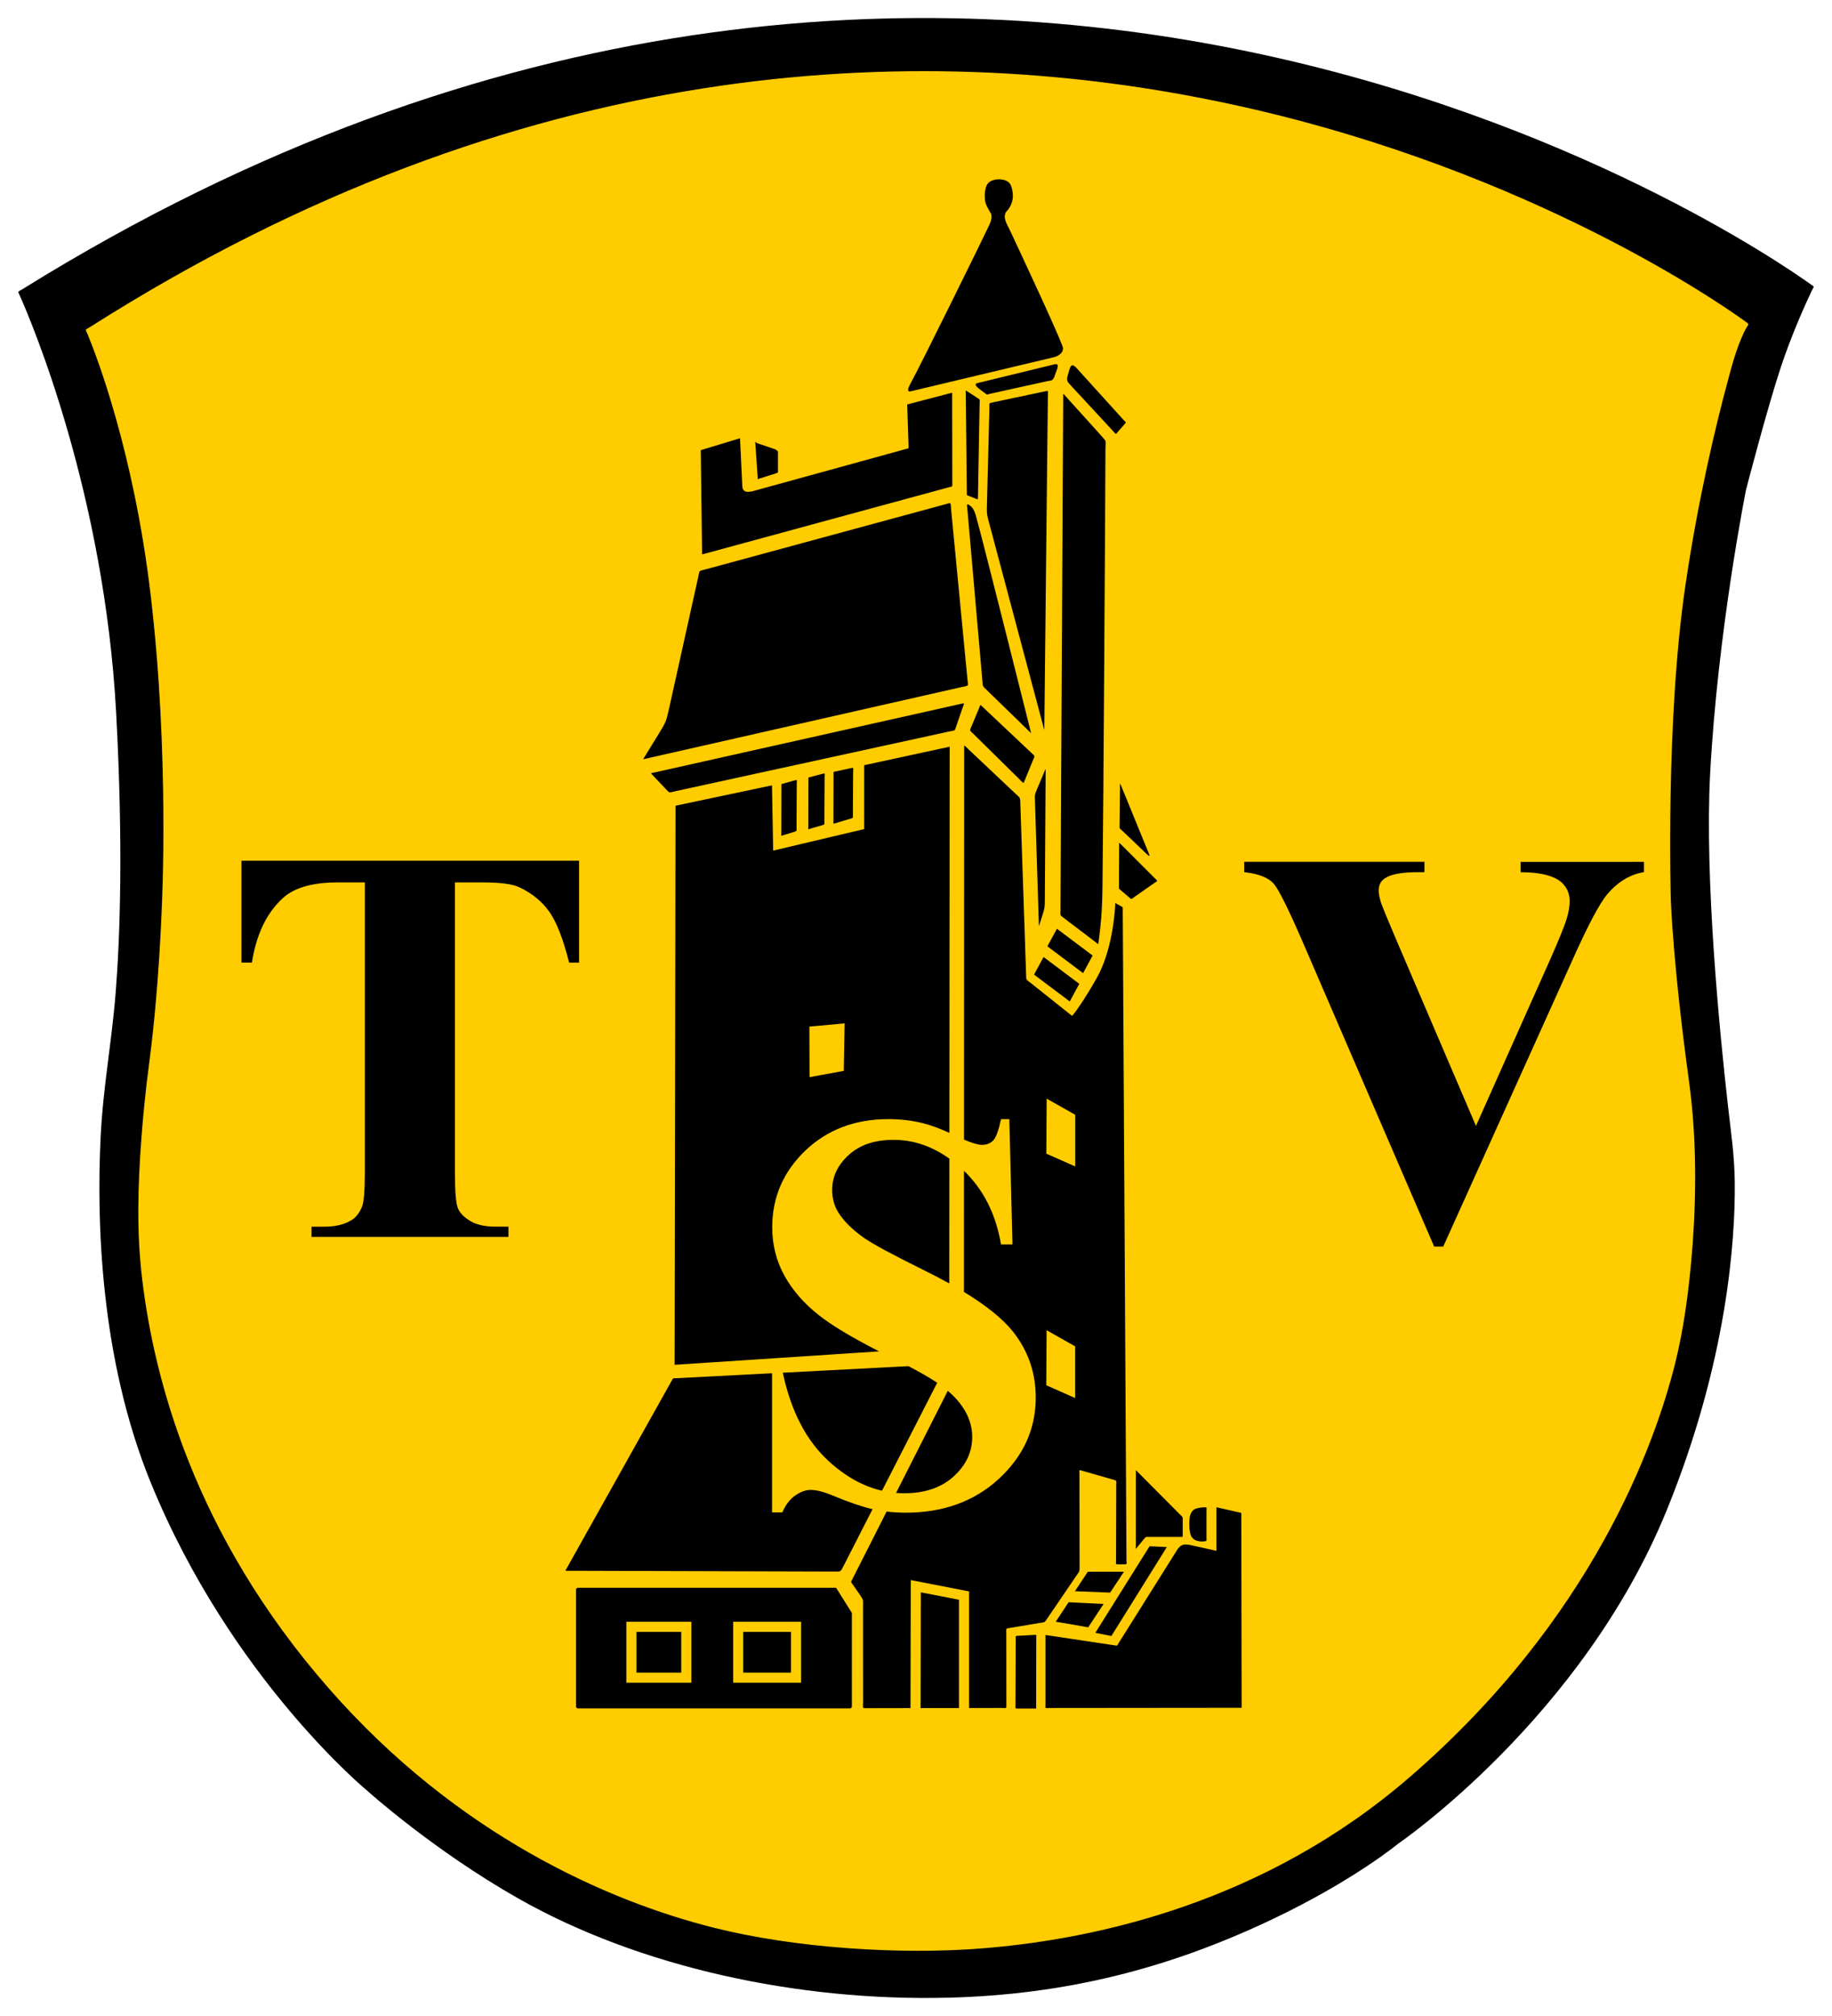 <?xml version="1.0" encoding="utf-8"?>
<!-- Generator: Adobe Illustrator 16.0.3, SVG Export Plug-In . SVG Version: 6.00 Build 0)  -->
<!DOCTYPE svg PUBLIC "-//W3C//DTD SVG 1.1//EN" "http://www.w3.org/Graphics/SVG/1.1/DTD/svg11.dtd">
<svg version="1.1" xmlns="http://www.w3.org/2000/svg" xmlns:xlink="http://www.w3.org/1999/xlink" x="0px" y="0px" width="100px"
	 height="110px" viewBox="0 0 100 110" enable-background="new 0 0 100 110" xml:space="preserve">
<g id="Ebene_1">
	<path display="none" fill-rule="evenodd" clip-rule="evenodd" d="M1.084,16.151c0.662,1.491,4.615,10.834,5.257,22.776
		c0.39,7.248,0.211,12.227-0.025,15.223c-0.212,2.686-0.688,5.162-0.822,7.893c-0.228,4.61-0.028,12.132,2.748,18.903
		C12.628,91.648,20.085,97.76,20.085,97.76s3.578,3.22,8.215,5.849c6.616,3.751,15.267,5.619,23.461,5.412
		c6.365-0.161,12.007-1.57,17.731-4.3c4.419-2.105,6.838-4.11,6.838-4.11s10.03-6.842,14.648-18.187
		c3.323-8.156,3.743-14.771,3.716-17.846c-0.013-1.494-0.203-2.729-0.371-4.212c-0.456-4.03-1.274-12.378-0.975-18.092
		c0.409-7.777,1.959-15.526,1.959-15.526s1.126-4.343,1.887-6.653c0.601-1.826,1.383-3.542,1.686-4.181
		c0.147-0.313,0.192-0.219-0.056-0.396C95.7,13.287,52.677-16.178,1.226,15.797C0.944,15.972,0.963,15.877,1.084,16.151z"/>
	<path fill-rule="evenodd" clip-rule="evenodd" fill="#FFCC00" d="M3.603,17.174c0.504,1.222,2.57,6.581,3.514,14.493
		c1.078,9.049,0.629,17.592,0.629,17.592s-0.15,4.463-0.689,8.541c-0.235,1.77-0.372,3.257-0.454,4.374
		c-0.194,2.661-0.274,5.188,0.052,7.869c0.658,5.406,2.83,14.169,10.456,22.863c7.188,8.197,15.597,11.869,21.509,13.358
		c4.522,1.138,10.371,1.525,15.007,1.157c6.454-0.511,15.868-2.587,23.961-9.6c10.203-8.841,13.694-18.584,14.829-23.145
		c0.457-1.841,0.726-3.834,0.896-5.716c0.229-2.527,0.387-6.281-0.126-10.024c-0.901-6.532-1.022-10.128-1.022-10.128
		s-0.298-10.01,0.812-17.563c0.726-4.937,1.725-9.047,2.332-11.303c0.273-1.017,0.513-1.975,0.968-2.924
		c0.242-0.512,0.369-0.357-0.04-0.65c-3.743-2.675-44.386-30.179-92.481,0.369C3.426,16.947,3.462,16.834,3.603,17.174z"/>
	<polygon display="none" fill-rule="evenodd" clip-rule="evenodd" points="58.331,87.442 60.242,87.536 59.401,88.81 57.631,88.503 
			"/>
	<polygon display="none" fill-rule="evenodd" clip-rule="evenodd" points="59.377,85.777 61.35,85.777 60.598,86.915 58.676,86.84 	
		"/>
	<polygon display="none" fill-rule="evenodd" clip-rule="evenodd" points="56.964,52.236 58.914,53.699 58.395,54.658 
		56.444,53.195 	"/>
	<polygon display="none" fill-rule="evenodd" clip-rule="evenodd" points="57.693,50.692 59.644,52.156 59.122,53.115 
		57.173,51.651 	"/>
	<path display="none" fill-rule="evenodd" clip-rule="evenodd" d="M31.61,46.983v5.558h-0.542c-0.325-1.286-0.681-2.205-1.074-2.764
		c-0.393-0.563-0.935-1.006-1.622-1.338c-0.383-0.186-1.054-0.273-2.01-0.273h-1.529v15.828c0,1.049,0.057,1.705,0.171,1.969
		c0.119,0.263,0.346,0.49,0.682,0.688c0.341,0.201,0.801,0.299,1.384,0.299h0.682v0.558H17.006v-0.558h0.681
		c0.594,0,1.075-0.108,1.437-0.32c0.263-0.14,0.47-0.383,0.62-0.728c0.113-0.238,0.17-0.874,0.17-1.907V48.166h-1.488
		c-1.379,0-2.387,0.289-3.012,0.878c-0.878,0.816-1.431,1.984-1.664,3.497h-0.573v-5.558H31.61z"/>
	<path display="none" fill-rule="evenodd" clip-rule="evenodd" d="M89.736,47.041v0.564c-0.744,0.118-1.409,0.516-1.993,1.192
		c-0.424,0.506-1.055,1.69-1.891,3.56l-7.071,15.678h-0.497l-7.042-16.313c-0.846-1.968-1.415-3.126-1.698-3.466
		c-0.29-0.346-0.832-0.563-1.628-0.65v-0.564h9.836v0.564h-0.331c-0.889,0-1.492,0.107-1.817,0.33
		c-0.232,0.148-0.346,0.372-0.346,0.666c0,0.182,0.04,0.397,0.117,0.646c0.083,0.242,0.358,0.908,0.816,1.988l4.376,10.213
		l4.056-9.092c0.486-1.1,0.784-1.839,0.894-2.211c0.114-0.373,0.166-0.692,0.166-0.955c0-0.3-0.079-0.568-0.243-0.802
		c-0.16-0.232-0.398-0.408-0.708-0.526c-0.435-0.176-1.012-0.258-1.726-0.258v-0.564H89.736z"/>
	<path display="none" fill-rule="evenodd" clip-rule="evenodd" d="M49.709,21.37l7.709-1.836c0.115-0.028,0.189-0.041,0.299-0.096
		c0.106-0.054,0.241-0.148,0.289-0.289c0.043-0.121,0.005-0.202-0.038-0.314c-0.353-0.942-2.298-5.095-2.834-6.236
		c-0.1-0.213-0.273-0.501-0.286-0.726c-0.007-0.097,0.01-0.169,0.031-0.223c0.033-0.085,0.09-0.119,0.144-0.188
		c0.104-0.133,0.309-0.46,0.26-0.902c-0.021-0.188-0.06-0.33-0.103-0.434c-0.183-0.445-1.116-0.422-1.311-0.019
		c-0.107,0.224-0.115,0.512-0.115,0.512c-0.004,0.521,0.092,0.62,0.333,1.042c0,0,0.117,0.182-0.066,0.591
		c-0.168,0.378-3.732,7.629-4.35,8.749C49.61,21.111,49.462,21.428,49.709,21.37z"/>
	<path display="none" fill-rule="evenodd" clip-rule="evenodd" d="M58.354,20.942l2.442,2.64c0.144,0.154,0.099,0.138,0.245-0.03
		l0.327-0.37c0.126-0.143,0.102-0.102-0.039-0.251l-2.575-2.843c-0.336-0.356-0.354,0.063-0.463,0.387
		C58.234,20.639,58.216,20.794,58.354,20.942z"/>
	<path display="none" fill-rule="evenodd" clip-rule="evenodd" d="M54.048,21.502l3.11-0.684c0.26-0.058,0.264-0.002,0.39-0.226
		c0.067-0.268,0.384-0.787,0.017-0.697l-4.215,1.026c-0.297,0.073,0.182,0.369,0.375,0.517
		C53.924,21.59,53.842,21.548,54.048,21.502z"/>
	<path display="none" fill-rule="evenodd" clip-rule="evenodd" d="M52.774,26.883l-0.054-5.324c-0.004-0.245-0.056-0.276,0.14-0.149
		l0.436,0.286c0.213,0.139,0.183,0.079,0.178,0.333l-0.092,5.081c-0.003,0.196,0.024,0.172-0.16,0.099l-0.279-0.111
		C52.76,27.026,52.775,27.072,52.774,26.883z"/>
	<path display="none" fill-rule="evenodd" clip-rule="evenodd" d="M56.18,39.921l-2.286-2.223c-0.278-0.27-0.238-0.187-0.272-0.571
		l-0.825-9.408c-0.014-0.156-0.05-0.271,0.172-0.101c0.198,0.152,0.269,0.417,0.331,0.649c0.442,1.612,2.632,10.348,2.946,11.603
		C56.292,40.058,56.313,40.05,56.18,39.921z"/>
	<path display="none" fill-rule="evenodd" clip-rule="evenodd" d="M56.949,39.646l-2.952-11.079
		c-0.098-0.367-0.138-0.468-0.128-0.848l0.138-5.405c0.008-0.313-0.062-0.289,0.224-0.349l2.735-0.578
		c0.297-0.063,0.237-0.085,0.232,0.232l-0.191,18.012C57.005,39.887,57.018,39.902,56.949,39.646z"/>
	<path display="none" fill-rule="evenodd" clip-rule="evenodd" d="M38.254,24.718l0.069,5.403c0.002,0.169-0.028,0.155,0.13,0.112
		l13.392-3.642c0.147-0.041,0.135-0.005,0.135-0.152l-0.009-4.875c0-0.146,0.02-0.124-0.125-0.086l-2.227,0.581
		c-0.121,0.032-0.101,0.009-0.096,0.136l0.072,2.164c0.005,0.155,0.009,0.116-0.15,0.16l-8.325,2.291
		c-0.139,0.039-0.374,0.081-0.489-0.009c-0.114-0.09-0.109-0.206-0.116-0.332l-0.114-2.413c-0.007-0.148,0.02-0.135-0.119-0.092
		l-1.885,0.572C38.232,24.587,38.252,24.549,38.254,24.718z"/>
	<path display="none" fill-rule="evenodd" clip-rule="evenodd" d="M41.354,26.023l-0.118-1.74c-0.012-0.167-0.046-0.19,0.085-0.088
		l1.007,0.342c0.141,0.111,0.137,0.068,0.137,0.242v0.881c0,0.162,0.027,0.132-0.121,0.189l-0.857,0.271
		C41.336,26.177,41.365,26.19,41.354,26.023z"/>
	<path display="none" fill-rule="evenodd" clip-rule="evenodd" d="M58.038,21.734l-0.151,27.938
		c-0.002,0.322-0.05,0.256,0.203,0.448l1.661,1.261c0.24,0.182,0.188,0.217,0.229-0.078c0.035-0.254,0.092-0.705,0.135-1.256
		c0.047-0.579,0.059-1.14,0.066-1.719c0.051-4.088,0.154-21.007,0.161-23.872c0-0.397,0.073-0.332-0.164-0.594l-0.315-0.35
		l-1.677-1.858C58,21.45,58.038,21.46,58.038,21.734z"/>
	<path display="none" fill-rule="evenodd" clip-rule="evenodd" d="M61.114,44.977l0.023-1.961c0.002-0.297-0.021-0.324,0.098-0.032
		l1.471,3.592c0.071,0.173,0.042,0.179-0.09,0.06l-1.317-1.256C61.091,45.189,61.109,45.258,61.114,44.977z"/>
	<path display="none" fill-rule="evenodd" clip-rule="evenodd" d="M61.08,48.326l0.012-2.12c0.001-0.212-0.041-0.254,0.109-0.103
		l1.829,1.828c0.186,0.186,0.178,0.129-0.046,0.285l-1.078,0.752c-0.181,0.127-0.127,0.135-0.294-0.007l-0.388-0.329
		C61.058,48.49,61.077,48.543,61.08,48.326z"/>
	<path display="none" fill-rule="evenodd" clip-rule="evenodd" d="M35.212,41.271l0.759-1.236c0.383-0.622,0.399-0.677,0.558-1.391
		l1.584-7.146c0.085-0.381,0.013-0.309,0.39-0.411l13.035-3.539c0.418-0.113,0.337-0.156,0.379,0.284l0.887,9.223
		c0.042,0.438,0.107,0.356-0.317,0.453l-17.17,3.892C35.07,41.454,35.08,41.487,35.212,41.271z"/>
	<path display="none" fill-rule="evenodd" clip-rule="evenodd" d="M35.667,42.356l0.646,0.678c0.268,0.283,0.177,0.238,0.563,0.154
		l14.949-3.259c0.319-0.069,0.276,0,0.379-0.301l0.323-0.942c0.117-0.338,0.175-0.317-0.162-0.242l-16.6,3.714
		C35.503,42.216,35.49,42.17,35.667,42.356z"/>
	<path display="none" fill-rule="evenodd" clip-rule="evenodd" d="M53.049,39.601l0.377-0.901c0.103-0.248,0.054-0.262,0.236-0.09
		l2.603,2.456c0.258,0.243,0.234,0.156,0.099,0.486l-0.374,0.914c-0.146,0.356-0.08,0.33-0.359,0.055l-2.475-2.438
		C52.903,39.834,52.914,39.923,53.049,39.601z"/>
	<path display="none" fill-rule="evenodd" clip-rule="evenodd" d="M56.704,50.305l-0.209-6.541c-0.012-0.383-0.025-0.36,0.124-0.713
		l0.341-0.812c0.122-0.292,0.117-0.369,0.115-0.008l-0.043,6.912c-0.002,0.396-0.014,0.452-0.135,0.83l-0.117,0.365
		C56.689,50.627,56.713,50.57,56.704,50.305z"/>
	<path display="none" fill-rule="evenodd" clip-rule="evenodd" d="M46.386,44.7l-0.74,0.219c-0.192,0.058-0.152,0.067-0.151-0.145
		l0.006-2.521c0-0.143-0.021-0.113,0.121-0.144l0.773-0.169c0.23-0.05,0.176-0.054,0.174,0.203l-0.014,2.303
		C46.554,44.673,46.597,44.637,46.386,44.7z"/>
	<path display="none" fill-rule="evenodd" clip-rule="evenodd" d="M44.859,45.051l-0.611,0.176
		c-0.159,0.058-0.125,0.067-0.125-0.145l0.005-2.521c0-0.142-0.017-0.113,0.1-0.144l0.638-0.169c0.19-0.05,0.146-0.054,0.144,0.203
		L45,44.796C44.999,45.024,45.034,44.989,44.859,45.051z"/>
	<path display="none" fill-rule="evenodd" clip-rule="evenodd" d="M43.347,45.409l-0.579,0.176
		c-0.151,0.058-0.119,0.067-0.119-0.145l0.005-2.521c0-0.142-0.016-0.113,0.094-0.144l0.605-0.168
		c0.18-0.051,0.138-0.056,0.136,0.201l-0.01,2.348C43.479,45.382,43.512,45.347,43.347,45.409z"/>
	<path display="none" fill-rule="evenodd" clip-rule="evenodd" d="M36.825,74.486l0.051-30.506l5.264-1.111l0.066,3.56l4.967-1.172
		v-3.488l4.664-1.008l-0.014,21.072c-0.532-0.243-0.995-0.412-1.388-0.515c-0.625-0.16-1.271-0.237-1.937-0.237
		c-1.824,0-3.337,0.573-4.541,1.721c-1.198,1.152-1.803,2.546-1.803,4.179c0,0.961,0.222,1.84,0.661,2.635
		c0.439,0.796,1.064,1.519,1.886,2.164c0.704,0.558,1.8,1.214,3.284,1.974L36.825,74.486z"/>
	<path display="none" fill-rule="evenodd" clip-rule="evenodd" d="M51.82,63.236l-0.004,6.81c-0.426-0.238-0.887-0.478-1.381-0.721
		c-1.715-0.848-2.81-1.437-3.286-1.772c-0.646-0.459-1.116-0.93-1.405-1.404c-0.212-0.352-0.32-0.76-0.32-1.21
		c0-0.717,0.3-1.354,0.904-1.901c0.599-0.552,1.415-0.825,2.443-0.825C49.851,62.212,50.865,62.554,51.82,63.236z"/>
	<polygon display="none" fill-rule="evenodd" clip-rule="evenodd" points="44.189,58.461 44.182,56.283 44.181,56.031 
		44.433,56.009 45.799,55.885 46.104,55.857 46.099,56.163 46.063,58.225 46.059,58.451 45.836,58.491 44.513,58.733 44.19,58.792 	
		"/>
	<path display="none" fill-rule="evenodd" clip-rule="evenodd" d="M52.631,40.978L52.62,62.2c0.445,0.189,0.772,0.285,0.977,0.285
		c0.264,0,0.471-0.083,0.62-0.243c0.155-0.159,0.294-0.548,0.424-1.162h0.454l0.171,6.839h-0.625
		c-0.278-1.647-0.951-2.984-2.021-4.018l-0.004,6.589l-0.001,0.019c1.232,0.751,2.124,1.472,2.676,2.164
		c0.833,1.048,1.246,2.247,1.246,3.601c0,1.715-0.673,3.191-2.005,4.427c-1.339,1.234-3.038,1.854-5.094,1.854
		c-0.357,0-0.704-0.021-1.041-0.061l-1.87,3.689c-0.088,0.175-0.094,0.124,0.017,0.284l0.391,0.568
		c0.218,0.317,0.172,0.27,0.172,0.657l0.004,5.198c0,0.367-0.074,0.333,0.271,0.333l2.319-0.005l0.014-6.651l0-0.335l0.326,0.064
		l2.632,0.511l0.225,0.044v0.228v6.134l1.749-0.003c0.321,0,0.286,0.063,0.286-0.246l-0.003-3.771c0-0.373-0.06-0.306,0.307-0.367
		l1.471-0.248c0.35-0.057,0.286,0.002,0.484-0.288l1.534-2.256c0.218-0.318,0.205-0.243,0.205-0.628l-0.009-4.929
		c-0.002-0.281-0.057-0.271,0.198-0.197l1.558,0.448c0.312,0.089,0.254,0.031,0.252,0.363l-0.009,4.055
		c-0.001,0.229-0.056,0.227,0.152,0.227h0.286c0.19,0,0.131-0.032,0.129-0.248L61.286,49.66c0-0.149,0.029-0.126-0.098-0.197
		l-0.236-0.133c-0.099-0.055-0.069-0.057-0.077,0.079c-0.026,0.505-0.186,2.526-1.01,3.976c-0.683,1.195-1.079,1.736-1.247,1.947
		c-0.117,0.145-0.073,0.134-0.208,0.027l-2.115-1.684c-0.312-0.246-0.273-0.152-0.287-0.546L55.7,43.972
		c-0.016-0.479,0.029-0.368-0.319-0.698l-2.548-2.403C52.584,40.634,52.631,40.632,52.631,40.978z"/>
	<path display="none" fill-rule="evenodd" clip-rule="evenodd" d="M51.736,75.904l-2.824,5.573c0.149,0.013,0.298,0.018,0.449,0.018
		c1.131,0,2.03-0.309,2.701-0.924c0.673-0.615,1.008-1.333,1.008-2.149c0-0.485-0.129-0.956-0.389-1.41
		C52.463,76.629,52.149,76.259,51.736,75.904z"/>
	<polygon display="none" fill-rule="evenodd" clip-rule="evenodd" points="57.113,75.424 57.127,73.07 57.13,72.601 57.537,72.831 
		58.546,73.401 58.688,73.481 58.688,73.642 58.688,75.878 58.688,76.302 58.301,76.131 57.277,75.678 57.111,75.604 	"/>
	<polygon display="none" fill-rule="evenodd" clip-rule="evenodd" points="57.115,62.786 57.13,60.432 57.134,59.963 57.541,60.193 
		58.55,60.764 58.69,60.843 58.69,61.003 58.69,63.24 58.69,63.664 58.304,63.492 57.279,63.038 57.115,62.966 	"/>
	<polygon display="none" fill-rule="evenodd" clip-rule="evenodd" points="50.252,93.219 52.346,93.215 52.346,87.307 
		50.265,86.901 	"/>
	<path display="none" fill-rule="evenodd" clip-rule="evenodd" d="M30.96,85.547l5.691-10.165c0.11-0.195,0.073-0.151,0.304-0.163
		l5.189-0.27v7.591h0.558c0.181-0.414,0.418-0.724,0.713-0.926c0.29-0.201,0.568-0.299,0.832-0.299c0.31,0,0.708,0.098,1.193,0.299
		c0.868,0.361,1.591,0.61,2.165,0.744l0.027,0.006l-1.575,3.078c-0.167,0.328-0.164,0.332-0.381,0.326
		c-0.137-0.003-0.273,0.001-0.41,0l-14.19-0.041C30.821,85.728,30.837,85.766,30.96,85.547z"/>
	<path display="none" fill-rule="evenodd" clip-rule="evenodd" d="M42.729,74.918l6.763-0.351l0.098-0.006
		c0.653,0.342,1.174,0.643,1.563,0.904c0,0.03-0.034,0.076-0.088,0.181l-2.92,5.713c-1.009-0.233-1.968-0.762-2.876-1.584
		C44.024,78.651,43.18,77.035,42.729,74.918z"/>
	<path display="none" fill-rule="evenodd" clip-rule="evenodd" d="M31.554,93.235h14.838c0.061,0,0.11-0.049,0.11-0.11v-5.101
		l-0.863-1.371H31.554c-0.061,0-0.11,0.05-0.11,0.11v6.361C31.443,93.187,31.493,93.235,31.554,93.235z"/>
	<polygon display="none" fill-rule="evenodd" clip-rule="evenodd" points="34.466,88.506 37.463,88.506 37.739,88.506 
		37.739,88.781 37.739,91.56 37.739,91.836 37.463,91.836 34.466,91.836 34.189,91.836 34.189,91.56 34.189,88.781 34.189,88.506 	
		"/>
	<rect x="34.742" y="89.059" display="none" fill-rule="evenodd" clip-rule="evenodd" width="2.445" height="2.226"/>
	<polygon display="none" fill-rule="evenodd" clip-rule="evenodd" points="40.295,88.506 43.454,88.506 43.729,88.506 
		43.729,88.781 43.729,91.56 43.729,91.836 43.454,91.836 40.295,91.836 40.02,91.836 40.02,91.56 40.02,88.781 40.02,88.506 	"/>
	<rect x="40.572" y="89.059" display="none" fill-rule="evenodd" clip-rule="evenodd" width="2.605" height="2.226"/>
	<path display="none" fill-rule="evenodd" clip-rule="evenodd" d="M57.068,93.12v-3.751c0-0.15-0.032-0.146,0.106-0.125l3.66,0.549
		c0.172,0.025,0.128,0.036,0.224-0.115l3.171-5.053c0.182-0.287,0.337-0.391,0.731-0.308c0.299,0.063,1.013,0.224,1.307,0.289
		c0.16,0.036,0.13,0.063,0.13-0.093v-2.141c0-0.142-0.017-0.117,0.128-0.085l1.11,0.252c0.151,0.034,0.122,0.01,0.122,0.169
		l0.019,10.373c0,0.158,0.01,0.121-0.163,0.121l-10.443,0.01C57.054,93.213,57.068,93.234,57.068,93.12z"/>
	<path display="none" fill-rule="evenodd" clip-rule="evenodd" d="M55.432,93.052l0.013-3.512c0-0.293-0.056-0.257,0.226-0.271
		l0.701-0.038c0.241-0.013,0.194-0.042,0.194,0.207l-0.008,3.691c0,0.143,0.019,0.114-0.13,0.114l-0.862-0.001
		c-0.138-0.002-0.143,0.005-0.136-0.121C55.43,93.101,55.432,93.078,55.432,93.052z"/>
	<path display="none" fill-rule="evenodd" clip-rule="evenodd" d="M59.836,89.037l2.881-4.596c0.043-0.066,0.025-0.054,0.105-0.051
		l0.816,0.039c0.063,0.002,0.062-0.008,0.028,0.044l-2.962,4.753c-0.047,0.075-0.03,0.061-0.119,0.043l-0.717-0.144
		C59.772,89.106,59.781,89.122,59.836,89.037z"/>
	<path display="none" fill-rule="evenodd" clip-rule="evenodd" d="M65.856,82.498v1.443c0,0.158,0.036,0.163-0.146,0.182
		c-0.256,0.026-0.577-0.042-0.691-0.296c-0.104-0.233-0.109-0.592-0.099-0.821c0.013-0.278,0.086-0.602,0.405-0.686
		c0.132-0.034,0.246-0.048,0.335-0.054C65.916,82.252,65.856,82.248,65.856,82.498z"/>
	<path display="none" fill-rule="evenodd" clip-rule="evenodd" d="M61.998,84.397l0.005-4.065c0-0.12-0.016-0.114,0.07-0.029
		l2.376,2.391c0.118,0.118,0.107,0.079,0.107,0.245v0.841c0,0.111,0.021,0.097-0.089,0.097h-1.706c-0.247,0-0.194-0.033-0.35,0.155
		l-0.328,0.4C61.981,84.556,61.998,84.559,61.998,84.397z"/>
</g>
<g id="Ebene_2">
	<path fill-rule="evenodd" clip-rule="evenodd" d="M58.33,87.424l1.911,0.094L59.4,88.791l-1.771-0.306L58.33,87.424z M59.377,85.76
		h1.972l-0.751,1.138l-1.922-0.076L59.377,85.76z M56.964,52.219l1.949,1.463l-0.521,0.959l-1.949-1.463L56.964,52.219z
		 M57.693,50.675l1.948,1.463l-0.52,0.959l-1.95-1.463L57.693,50.675z M1.084,16.135c0.662,1.49,4.615,10.833,5.257,22.774
		c0.39,7.248,0.211,12.229-0.025,15.224c-0.211,2.686-0.688,5.161-0.822,7.892c-0.228,4.611-0.027,12.132,2.747,18.903
		c4.386,10.702,11.842,16.813,11.842,16.813s3.578,3.221,8.216,5.85c6.615,3.75,15.267,5.618,23.46,5.41
		c6.365-0.161,12.009-1.569,17.733-4.299c4.418-2.105,6.836-4.11,6.836-4.11s10.03-6.842,14.65-18.187
		c3.321-8.156,3.74-14.771,3.715-17.846c-0.013-1.494-0.203-2.729-0.371-4.212c-0.457-4.03-1.276-12.377-0.976-18.09
		c0.409-7.778,1.959-15.526,1.959-15.526s1.126-4.343,1.887-6.653c0.601-1.825,1.384-3.541,1.686-4.18
		c0.148-0.313,0.192-0.22-0.055-0.395c-3.125-2.234-46.147-31.698-97.599,0.277C0.944,15.955,0.963,15.86,1.084,16.135z
		 M4.787,18.252c0.493,1.193,2.508,6.421,3.428,14.142c1.053,8.831,0.614,17.165,0.614,17.165s-0.146,4.357-0.672,8.333
		c-0.229,1.727-0.363,3.178-0.443,4.268c-0.189,2.598-0.267,5.063,0.051,7.678c0.642,5.275,2.76,13.826,10.202,22.31
		c7.015,7.997,15.219,11.581,20.987,13.033c4.413,1.11,10.119,1.489,14.643,1.131c6.298-0.499,15.483-2.527,23.379-9.369
		c9.957-8.625,13.362-18.132,14.47-22.583c0.446-1.793,0.707-3.738,0.874-5.576c0.224-2.466,0.379-6.13-0.124-9.779
		c-0.877-6.374-0.993-9.884-0.993-9.884s-0.293-9.766,0.789-17.134c0.707-4.818,1.684-8.83,2.274-11.029
		c0.266-0.992,0.501-1.927,0.944-2.854c0.239-0.5,0.359-0.349-0.039-0.634c-3.652-2.609-43.308-29.446-90.237,0.362
		C4.615,18.032,4.65,17.921,4.787,18.252z M31.609,46.965v5.559h-0.543c-0.324-1.287-0.682-2.206-1.074-2.765
		c-0.393-0.563-0.935-1.006-1.621-1.337c-0.383-0.187-1.055-0.274-2.011-0.274h-1.529v15.828c0,1.049,0.058,1.704,0.171,1.968
		c0.119,0.264,0.347,0.491,0.682,0.687c0.341,0.201,0.801,0.301,1.385,0.301h0.683v0.558H17.006v-0.558h0.682
		c0.594,0,1.074-0.108,1.436-0.321c0.265-0.139,0.471-0.382,0.62-0.729c0.114-0.237,0.171-0.872,0.171-1.905V48.148h-1.488
		c-1.379,0-2.387,0.29-3.012,0.878c-0.878,0.816-1.431,1.984-1.663,3.498h-0.573v-5.559H31.609z M89.736,47.024v0.563
		c-0.743,0.118-1.41,0.517-1.994,1.193c-0.424,0.506-1.055,1.69-1.891,3.559l-7.072,15.678h-0.495l-7.042-16.313
		c-0.847-1.968-1.415-3.125-1.699-3.466c-0.289-0.346-0.831-0.562-1.627-0.65v-0.563h9.836v0.563h-0.331
		c-0.888,0-1.493,0.109-1.818,0.331c-0.232,0.149-0.347,0.371-0.347,0.667c0,0.181,0.042,0.397,0.12,0.646
		c0.082,0.243,0.355,0.909,0.815,1.989l4.375,10.213l4.056-9.092c0.485-1.1,0.786-1.839,0.894-2.21
		c0.114-0.372,0.166-0.692,0.166-0.956c0-0.299-0.078-0.569-0.243-0.801c-0.16-0.232-0.397-0.408-0.708-0.526
		c-0.434-0.175-1.013-0.258-1.726-0.258v-0.563H89.736z M49.707,21.353l7.71-1.836c0.117-0.027,0.19-0.04,0.298-0.096
		c0.107-0.054,0.243-0.148,0.291-0.289c0.041-0.121,0.005-0.201-0.038-0.314c-0.354-0.942-2.298-5.095-2.834-6.236
		c-0.1-0.213-0.274-0.5-0.287-0.726c-0.006-0.097,0.01-0.17,0.031-0.223c0.034-0.085,0.091-0.119,0.144-0.188
		c0.104-0.134,0.31-0.461,0.26-0.901c-0.021-0.189-0.06-0.331-0.104-0.435c-0.182-0.444-1.115-0.421-1.309-0.018
		c-0.107,0.224-0.116,0.511-0.116,0.511c-0.003,0.521,0.093,0.62,0.333,1.042c0,0,0.117,0.183-0.066,0.592
		c-0.168,0.377-3.732,7.628-4.35,8.748C49.609,21.094,49.461,21.411,49.707,21.353z M58.353,20.925l2.443,2.639
		c0.143,0.155,0.098,0.138,0.245-0.029l0.327-0.37c0.125-0.143,0.102-0.101-0.04-0.252l-2.574-2.843
		c-0.336-0.356-0.354,0.062-0.463,0.386C58.234,20.622,58.215,20.777,58.353,20.925z M54.048,21.485l3.109-0.685
		c0.259-0.057,0.265-0.001,0.39-0.226c0.067-0.267,0.384-0.787,0.017-0.696l-4.214,1.026c-0.298,0.073,0.182,0.369,0.374,0.517
		C53.923,21.573,53.841,21.531,54.048,21.485z M52.774,26.866l-0.055-5.325c-0.003-0.244-0.056-0.275,0.14-0.148l0.436,0.285
		c0.214,0.139,0.184,0.079,0.178,0.333l-0.091,5.081c-0.004,0.196,0.023,0.172-0.161,0.099l-0.279-0.11
		C52.759,27.009,52.775,27.055,52.774,26.866z M56.18,39.904l-2.287-2.223c-0.276-0.269-0.238-0.186-0.272-0.57l-0.824-9.409
		c-0.014-0.155-0.051-0.27,0.17-0.1c0.199,0.152,0.27,0.417,0.333,0.649c0.442,1.611,2.631,10.347,2.945,11.602
		C56.29,40.041,56.312,40.033,56.18,39.904z M56.948,39.627l-2.952-11.078c-0.097-0.367-0.137-0.468-0.127-0.848l0.137-5.405
		c0.009-0.313-0.062-0.289,0.224-0.349l2.735-0.577c0.297-0.063,0.236-0.086,0.233,0.231l-0.192,18.013
		C57.003,39.87,57.016,39.885,56.948,39.627z M38.253,24.701l0.07,5.403c0.002,0.169-0.028,0.155,0.13,0.112l13.392-3.642
		c0.148-0.041,0.136-0.005,0.136-0.152l-0.008-4.875c0-0.146,0.019-0.124-0.128-0.086l-2.227,0.582
		c-0.121,0.031-0.101,0.007-0.096,0.134l0.072,2.165c0.006,0.154,0.01,0.115-0.15,0.159l-8.324,2.292
		c-0.14,0.038-0.374,0.08-0.489-0.011c-0.114-0.089-0.11-0.206-0.116-0.332L40.4,24.039c-0.007-0.147,0.02-0.134-0.119-0.092
		l-1.885,0.573C38.23,24.569,38.251,24.532,38.253,24.701z M41.354,26.007l-0.118-1.74c-0.011-0.168-0.046-0.192,0.085-0.089
		l1.008,0.342c0.141,0.111,0.136,0.068,0.136,0.242v0.881c0,0.161,0.028,0.132-0.119,0.188l-0.857,0.271
		C41.335,26.161,41.364,26.172,41.354,26.007z M58.036,21.718l-0.15,27.938c-0.001,0.321-0.05,0.255,0.202,0.447l1.662,1.262
		c0.24,0.182,0.188,0.215,0.229-0.079c0.034-0.255,0.092-0.705,0.135-1.256c0.045-0.578,0.059-1.139,0.065-1.719
		c0.052-4.087,0.154-21.007,0.162-23.87c0.001-0.397,0.073-0.332-0.164-0.594l-0.315-0.35l-1.678-1.858
		C58,21.433,58.039,21.443,58.036,21.718z M61.113,44.96l0.022-1.961c0.003-0.298-0.021-0.324,0.1-0.032l1.47,3.592
		c0.071,0.173,0.041,0.179-0.089,0.061L61.3,45.363C61.09,45.171,61.109,45.241,61.113,44.96z M61.079,48.309l0.012-2.121
		c0.001-0.212-0.041-0.253,0.11-0.103l1.827,1.828c0.187,0.186,0.179,0.13-0.045,0.286l-1.078,0.753
		c-0.181,0.127-0.127,0.133-0.294-0.009l-0.389-0.33C61.057,48.473,61.077,48.526,61.079,48.309z M35.212,41.254l0.759-1.237
		c0.383-0.623,0.399-0.677,0.558-1.391l1.585-7.146c0.084-0.382,0.012-0.309,0.39-0.411l13.035-3.538
		c0.418-0.114,0.337-0.157,0.379,0.282l0.887,9.223c0.042,0.438,0.107,0.356-0.318,0.453l-17.169,3.892
		C35.069,41.437,35.079,41.469,35.212,41.254z M35.666,42.339l0.646,0.678c0.269,0.282,0.177,0.237,0.563,0.153l14.948-3.259
		c0.32-0.07,0.277,0,0.381-0.302l0.322-0.942c0.116-0.338,0.175-0.317-0.162-0.242L35.764,42.14
		C35.502,42.199,35.489,42.152,35.666,42.339z M53.049,39.583l0.376-0.901c0.104-0.248,0.054-0.263,0.236-0.089l2.604,2.455
		c0.258,0.243,0.233,0.156,0.098,0.485l-0.374,0.914c-0.146,0.356-0.079,0.331-0.359,0.055l-2.475-2.438
		C52.902,39.817,52.914,39.906,53.049,39.583z M56.702,50.288l-0.207-6.542c-0.012-0.383-0.026-0.359,0.122-0.712l0.342-0.811
		c0.123-0.292,0.118-0.37,0.116-0.009l-0.043,6.911c-0.003,0.397-0.015,0.454-0.136,0.831l-0.116,0.366
		C56.688,50.61,56.711,50.552,56.702,50.288z M46.385,44.683l-0.739,0.22c-0.193,0.057-0.152,0.067-0.151-0.145l0.006-2.521
		c0-0.142-0.021-0.113,0.121-0.145l0.772-0.169c0.23-0.049,0.176-0.054,0.174,0.203l-0.013,2.303
		C46.553,44.656,46.596,44.621,46.385,44.683z M44.858,45.034l-0.61,0.176c-0.16,0.057-0.126,0.066-0.125-0.146l0.005-2.521
		c0-0.142-0.017-0.113,0.1-0.144l0.638-0.169c0.191-0.05,0.146-0.054,0.145,0.202l-0.011,2.347
		C44.997,45.007,45.033,44.971,44.858,45.034z M43.346,45.391l-0.578,0.176c-0.15,0.058-0.119,0.067-0.118-0.145l0.005-2.521
		c0-0.142-0.016-0.113,0.095-0.144l0.604-0.169c0.18-0.051,0.138-0.054,0.137,0.201l-0.011,2.348
		C43.478,45.365,43.512,45.329,43.346,45.391z M36.824,74.468l0.051-30.505l5.264-1.111l0.065,3.56l4.968-1.173v-3.487l4.665-1.009
		l-0.015,21.071c-0.531-0.242-0.995-0.411-1.388-0.514c-0.625-0.16-1.271-0.237-1.938-0.237c-1.823,0-3.337,0.573-4.541,1.72
		c-1.198,1.152-1.803,2.546-1.803,4.18c0,0.96,0.223,1.839,0.661,2.634c0.439,0.796,1.065,1.52,1.886,2.165
		c0.704,0.557,1.8,1.214,3.285,1.974L36.824,74.468z M51.821,63.219l-0.005,6.809c-0.428-0.237-0.888-0.478-1.382-0.721
		c-1.715-0.848-2.811-1.437-3.285-1.772c-0.646-0.46-1.116-0.929-1.405-1.404c-0.212-0.352-0.32-0.76-0.32-1.209
		c0-0.719,0.3-1.354,0.903-1.901c0.6-0.553,1.416-0.826,2.444-0.826C49.85,62.193,50.865,62.535,51.821,63.219z M44.188,58.444
		l-0.007-2.18l-0.001-0.25l0.252-0.022l1.367-0.125l0.305-0.028l-0.005,0.306l-0.037,2.062l-0.004,0.225l-0.223,0.041l-1.323,0.241
		l-0.322,0.06L44.188,58.444z M52.63,40.96l-0.01,21.222c0.444,0.189,0.772,0.285,0.977,0.285c0.264,0,0.471-0.083,0.62-0.243
		c0.155-0.159,0.294-0.547,0.423-1.161h0.455l0.171,6.839H54.64c-0.277-1.647-0.951-2.985-2.021-4.018l-0.003,6.589l-0.001,0.018
		c1.232,0.751,2.124,1.472,2.676,2.164c0.832,1.049,1.245,2.247,1.245,3.601c0,1.715-0.672,3.192-2.005,4.427
		c-1.337,1.234-3.037,1.854-5.094,1.854c-0.357,0-0.704-0.021-1.041-0.061l-1.869,3.689c-0.089,0.175-0.095,0.124,0.016,0.284
		l0.392,0.567c0.219,0.317,0.173,0.271,0.173,0.658l0.003,5.198c0,0.366-0.074,0.333,0.271,0.333l2.318-0.005l0.014-6.651
		l0.001-0.335l0.326,0.063l2.632,0.512l0.226,0.044v0.227v6.135l1.748-0.003c0.323,0,0.286,0.063,0.286-0.247l-0.003-3.77
		c0-0.373-0.06-0.305,0.308-0.366l1.47-0.249c0.351-0.057,0.286,0.002,0.483-0.288l1.536-2.256c0.217-0.318,0.204-0.243,0.203-0.628
		l-0.008-4.929c-0.002-0.281-0.057-0.27,0.198-0.196l1.558,0.446c0.312,0.09,0.254,0.032,0.253,0.364l-0.01,4.056
		c0,0.228-0.054,0.226,0.152,0.226h0.285c0.19,0,0.132-0.033,0.131-0.248l-0.203-35.464c-0.001-0.151,0.028-0.127-0.099-0.198
		l-0.236-0.132c-0.099-0.055-0.069-0.057-0.077,0.079c-0.026,0.505-0.185,2.528-1.011,3.976c-0.682,1.195-1.077,1.737-1.246,1.947
		c-0.117,0.144-0.073,0.134-0.207,0.028l-2.116-1.684c-0.311-0.247-0.272-0.152-0.286-0.546l-0.309-9.157
		c-0.016-0.48,0.03-0.368-0.319-0.699l-2.547-2.403C52.584,40.618,52.63,40.615,52.63,40.96z M51.736,75.887l-2.824,5.573
		c0.148,0.012,0.298,0.017,0.448,0.017c1.132,0,2.03-0.309,2.702-0.924c0.672-0.614,1.007-1.332,1.007-2.148
		c0-0.486-0.129-0.956-0.387-1.411C52.463,76.61,52.148,76.239,51.736,75.887z M57.111,75.405l0.016-2.354l0.002-0.47l0.408,0.23
		l1.009,0.571l0.141,0.079v0.159v2.237v0.424l-0.388-0.171l-1.022-0.453l-0.166-0.073L57.111,75.405z M57.115,62.768l0.015-2.354
		l0.002-0.469l0.408,0.23l1.009,0.571l0.142,0.079v0.159v2.237v0.424l-0.388-0.171l-1.023-0.454l-0.165-0.072L57.115,62.768z
		 M50.251,93.2l2.094-0.004v-5.908l-2.081-0.404L50.251,93.2z M30.959,85.528l5.691-10.165c0.109-0.195,0.073-0.152,0.304-0.164
		l5.189-0.269v7.591h0.558c0.181-0.414,0.419-0.724,0.713-0.925c0.289-0.201,0.568-0.301,0.832-0.301c0.31,0,0.708,0.1,1.193,0.301
		c0.868,0.361,1.591,0.609,2.164,0.743l0.026,0.006l-1.574,3.079c-0.167,0.328-0.163,0.33-0.381,0.325
		c-0.137-0.004-0.273,0.001-0.41,0.001l-14.19-0.042C30.82,85.709,30.837,85.748,30.959,85.528z M42.729,74.9l6.763-0.352
		l0.098-0.005c0.653,0.341,1.174,0.643,1.565,0.904c-0.001,0.03-0.036,0.075-0.09,0.181l-2.92,5.711
		c-1.009-0.232-1.968-0.76-2.876-1.582C44.023,78.633,43.18,77.017,42.729,74.9z M31.553,93.217h14.838
		c0.061,0,0.11-0.05,0.11-0.111v-5.1l-0.863-1.371H31.553c-0.061,0-0.11,0.05-0.11,0.11v6.36
		C31.442,93.167,31.492,93.217,31.553,93.217z M34.465,88.487h2.997h0.277v0.275v2.779v0.275h-0.277h-2.997h-0.276v-0.275v-2.779
		v-0.275H34.465z M37.186,89.04h-2.444v2.225h2.444V89.04z M40.295,88.487h3.158h0.275v0.275v2.779v0.275h-0.275h-3.158h-0.276
		v-0.275v-2.779v-0.275H40.295z M43.177,89.04H40.57v2.225h2.606V89.04z M57.067,93.102v-3.751c0-0.15-0.031-0.146,0.106-0.125
		l3.66,0.548c0.173,0.026,0.129,0.037,0.224-0.114l3.172-5.053c0.181-0.287,0.336-0.391,0.731-0.307
		c0.298,0.063,1.013,0.223,1.307,0.288c0.159,0.036,0.131,0.063,0.131-0.094v-2.14c0-0.142-0.018-0.116,0.126-0.084l1.111,0.251
		c0.151,0.034,0.121,0.01,0.122,0.17l0.018,10.371c0.001,0.159,0.011,0.122-0.163,0.122l-10.443,0.01
		C57.053,93.194,57.067,93.216,57.067,93.102z M55.43,93.032l0.014-3.51c0.001-0.294-0.056-0.258,0.226-0.272l0.702-0.038
		c0.24-0.013,0.193-0.042,0.193,0.208l-0.007,3.689c0,0.143,0.018,0.116-0.131,0.116l-0.862-0.001
		c-0.139-0.003-0.143,0.004-0.137-0.122C55.429,93.082,55.43,93.06,55.43,93.032z M59.835,89.019l2.881-4.597
		c0.042-0.065,0.026-0.054,0.106-0.049l0.815,0.037c0.063,0.003,0.062-0.007,0.028,0.046l-2.963,4.752
		c-0.046,0.075-0.029,0.061-0.117,0.043l-0.717-0.144C59.771,89.088,59.781,89.104,59.835,89.019z M65.856,82.479v1.443
		c0,0.159,0.036,0.164-0.146,0.182c-0.256,0.026-0.578-0.042-0.692-0.296c-0.104-0.233-0.108-0.592-0.099-0.821
		c0.013-0.279,0.086-0.601,0.406-0.685c0.13-0.034,0.245-0.049,0.335-0.054C65.916,82.233,65.856,82.229,65.856,82.479z
		 M61.998,84.378l0.003-4.064c0-0.12-0.014-0.114,0.07-0.029l2.378,2.391c0.119,0.119,0.108,0.079,0.108,0.245v0.84
		c0,0.113,0.019,0.098-0.09,0.098h-1.707c-0.248,0-0.194-0.033-0.351,0.156l-0.328,0.399C61.979,84.537,61.998,84.54,61.998,84.378z
		"/>
</g>
</svg>

